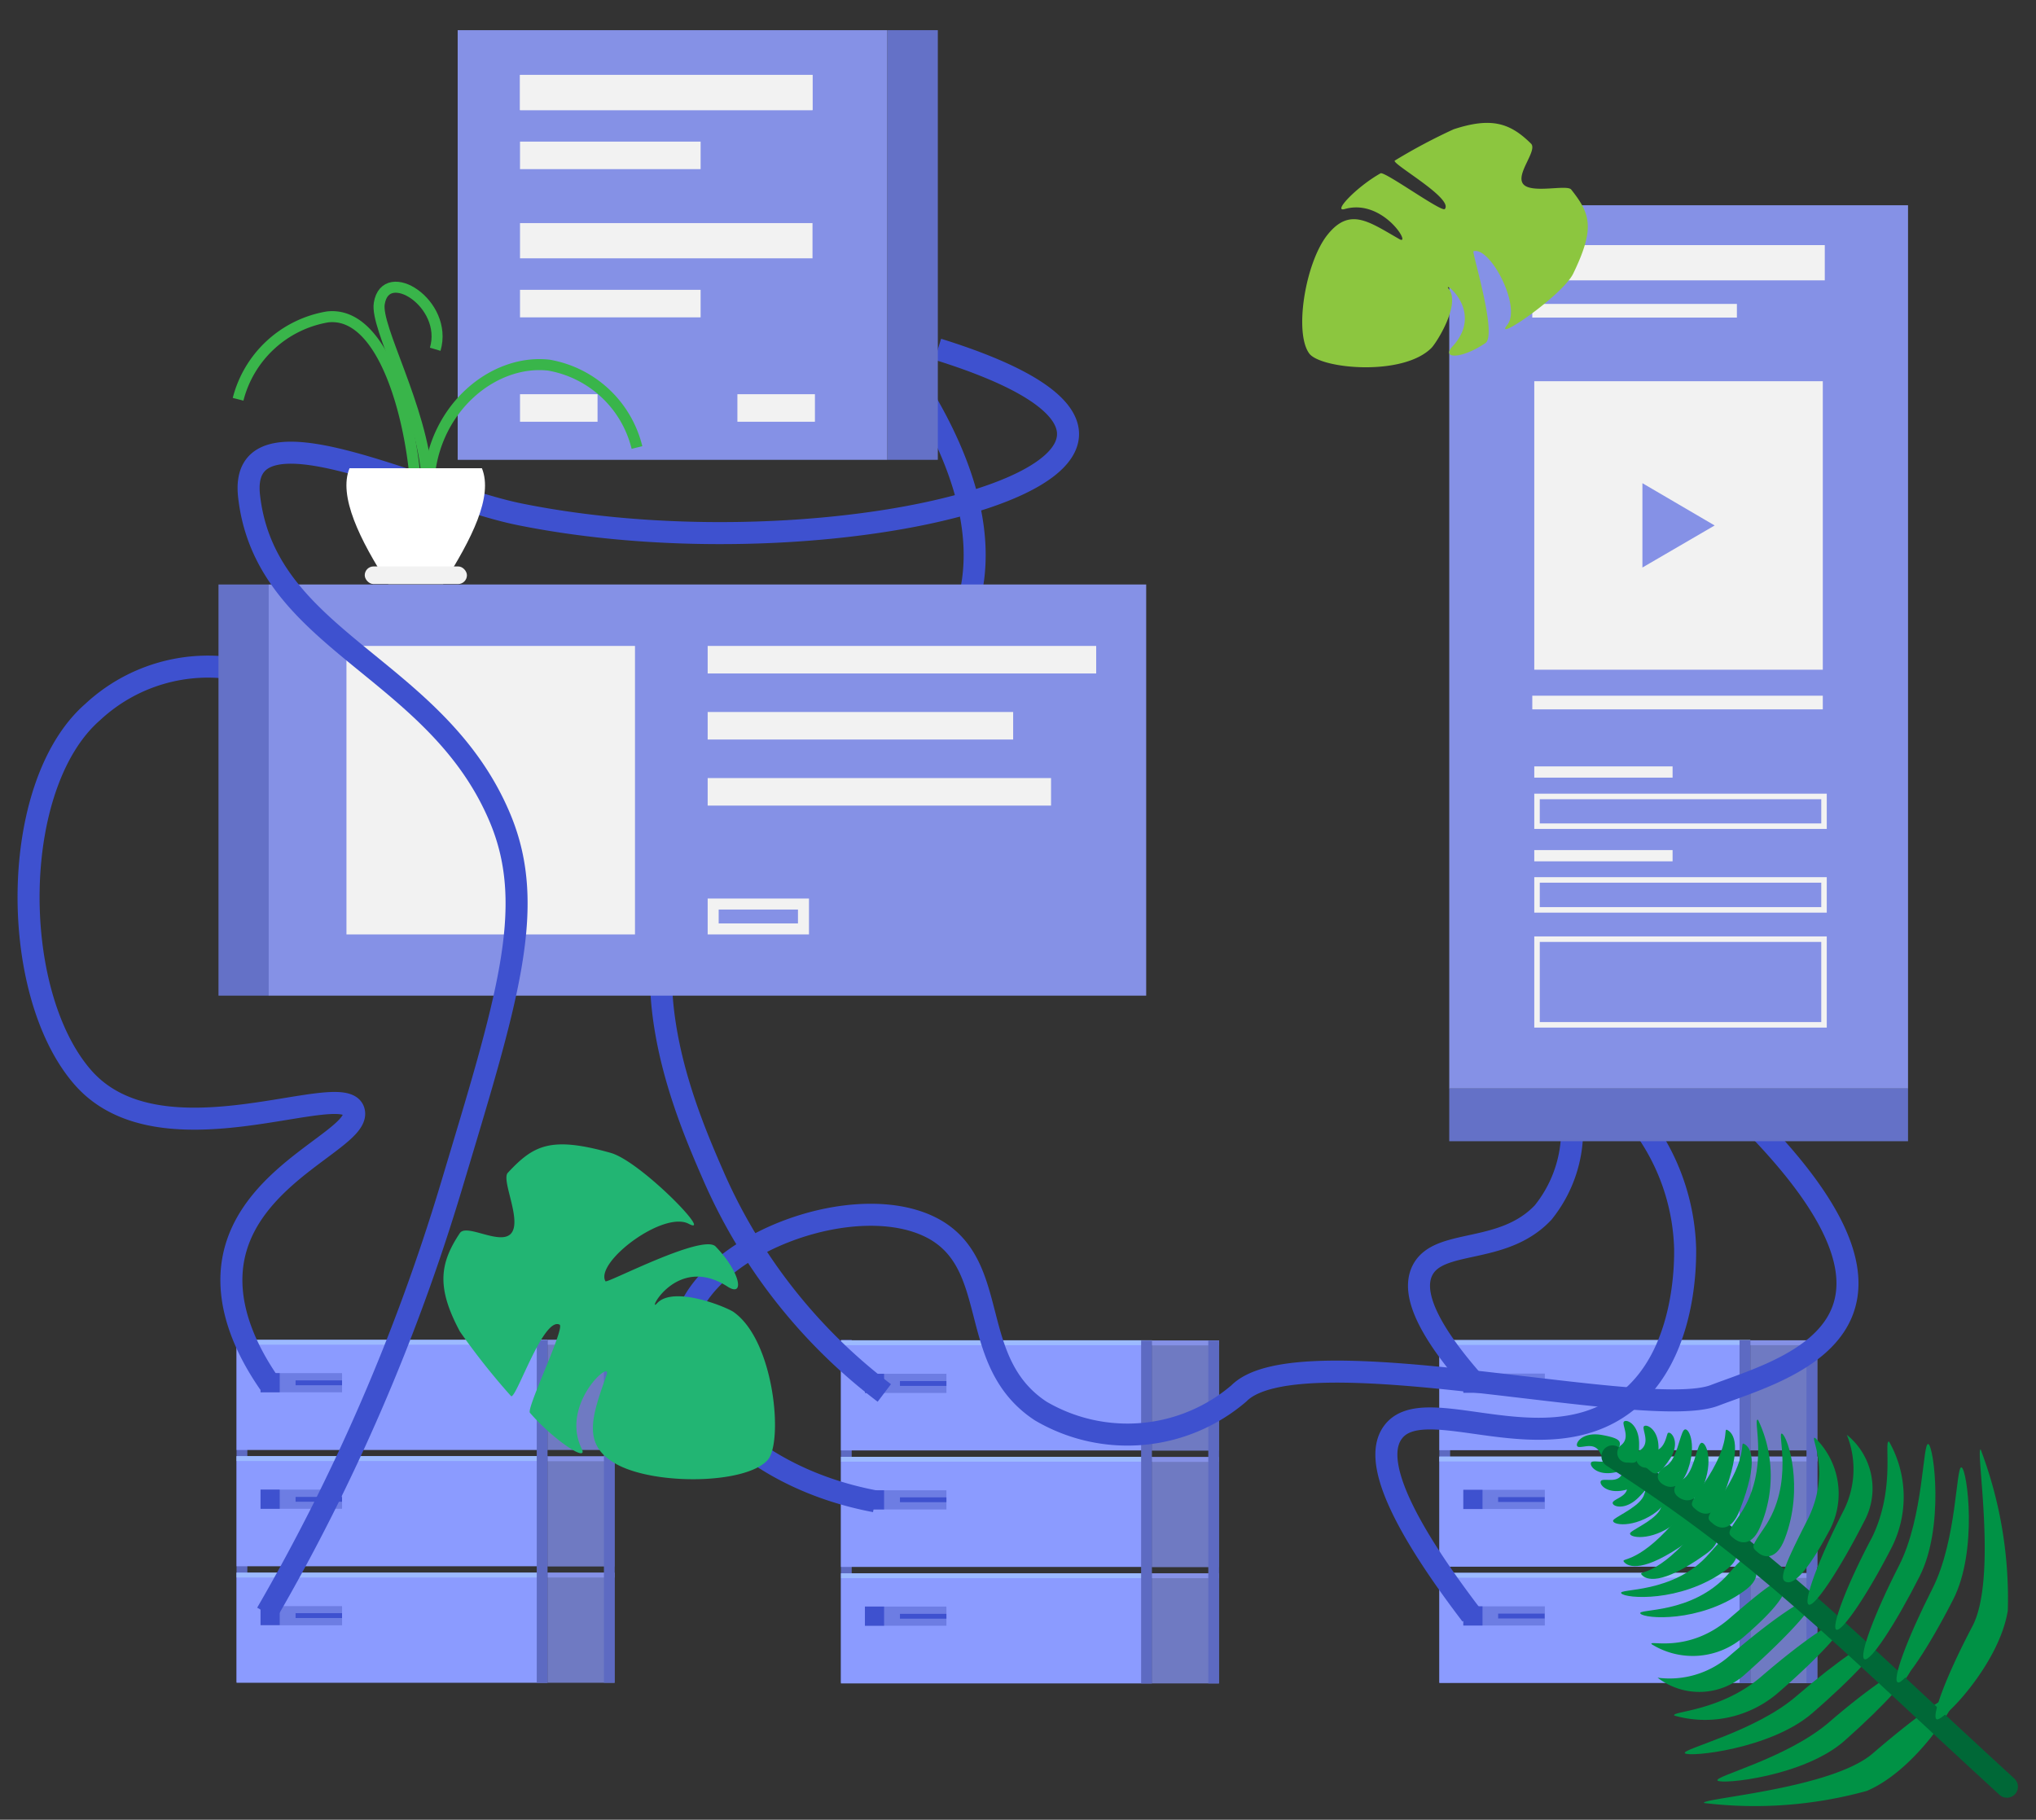 <svg xmlns="http://www.w3.org/2000/svg" viewBox="0 0 92.44 82.63"><rect x="0" y="0" width="92.44" height="82.63" fill="#333333" stroke="none"/><defs><style>.a{fill:#5d6ac2;}.b{fill:#8b9bff;}.c{fill:#9cbaff;}.d{fill:#6f7ac2;}.e,.k{fill:#8591e6;}.f{fill:#6d7de3;}.g{fill:#3e51cf;}.h,.n,.q{fill:none;}.h{stroke:#3e51cf;}.h,.n{stroke-miterlimit:10;}.h,.k,.l,.m,.p,.q{fill-rule:evenodd;}.i{fill:#6471c7;}.j{fill:#f2f2f2;}.l{fill:#8cc63f;}.m{fill:#22b573;}.n{stroke:#39b54a;stroke-width:0.5px;}.o{fill:#fff;}.p{fill:#009245;}.q{stroke:#006837;stroke-linecap:round;stroke-linejoin:round;}</style></defs><title>Block_1</title><rect class="a" x="10.74" y="60.81" width="0.49" height="15.57"/><rect class="b" x="10.74" y="71.41" width="14.12" height="5"/><rect class="c" x="10.74" y="71.41" width="14.12" height="0.22"/><rect class="d" x="24.86" y="71.41" width="3.04" height="5"/><rect class="e" x="24.87" y="71.41" width="3.04" height="0.22"/><rect class="f" x="11.83" y="72.93" width="3.7" height="0.87"/><rect class="g" x="11.83" y="72.92" width="0.87" height="0.87"/><rect class="g" x="13.42" y="73.25" width="2.11" height="0.22"/><rect class="b" x="10.74" y="66.12" width="14.12" height="5"/><rect class="c" x="10.74" y="66.12" width="14.12" height="0.22"/><rect class="d" x="24.86" y="66.13" width="3.04" height="5"/><rect class="e" x="24.87" y="66.13" width="3.04" height="0.22"/><rect class="f" x="11.83" y="67.64" width="3.7" height="0.87"/><rect class="g" x="11.83" y="67.64" width="0.87" height="0.87"/><rect class="g" x="13.42" y="67.97" width="2.11" height="0.22"/><rect class="b" x="10.74" y="60.84" width="14.12" height="5"/><rect class="c" x="10.74" y="60.84" width="14.12" height="0.22"/><rect class="d" x="24.86" y="60.84" width="3.04" height="5"/><rect class="e" x="24.87" y="60.84" width="3.04" height="0.22"/><rect class="f" x="11.83" y="62.35" width="3.7" height="0.87"/><rect class="g" x="11.83" y="62.35" width="0.87" height="0.87"/><rect class="g" x="13.42" y="62.68" width="2.11" height="0.22"/><rect class="a" x="24.37" y="60.84" width="0.49" height="15.57"/><rect class="a" x="27.42" y="60.84" width="0.49" height="15.57"/><rect class="a" x="38.18" y="60.84" width="0.49" height="15.57"/><rect class="b" x="38.18" y="71.44" width="14.12" height="5"/><rect class="c" x="38.19" y="71.44" width="14.12" height="0.22"/><rect class="d" x="52.3" y="71.44" width="3.04" height="5"/><rect class="e" x="52.31" y="71.44" width="3.04" height="0.22"/><rect class="f" x="39.27" y="72.95" width="3.7" height="0.87"/><rect class="g" x="39.27" y="72.95" width="0.87" height="0.87"/><rect class="g" x="40.86" y="73.28" width="2.11" height="0.22"/><rect class="b" x="38.18" y="66.15" width="14.12" height="5"/><rect class="c" x="38.19" y="66.15" width="14.12" height="0.22"/><rect class="d" x="52.3" y="66.16" width="3.04" height="5"/><rect class="e" x="52.31" y="66.16" width="3.04" height="0.22"/><rect class="f" x="39.27" y="67.67" width="3.7" height="0.87"/><rect class="g" x="39.27" y="67.67" width="0.87" height="0.87"/><rect class="g" x="40.86" y="67.99" width="2.11" height="0.22"/><rect class="b" x="38.18" y="60.86" width="14.12" height="5"/><rect class="c" x="38.19" y="60.86" width="14.12" height="0.22"/><rect class="d" x="52.3" y="60.87" width="3.04" height="5"/><rect class="e" x="52.31" y="60.87" width="3.04" height="0.22"/><rect class="f" x="39.27" y="62.38" width="3.7" height="0.87"/><rect class="g" x="39.27" y="62.38" width="0.87" height="0.87"/><rect class="g" x="40.86" y="62.71" width="2.11" height="0.22"/><rect class="a" x="51.81" y="60.87" width="0.49" height="15.57"/><rect class="a" x="54.86" y="60.87" width="0.49" height="15.57"/><rect class="a" x="65.35" y="60.83" width="0.49" height="15.57"/><rect class="b" x="65.35" y="71.42" width="14.12" height="5"/><rect class="c" x="65.35" y="71.42" width="14.12" height="0.22"/><rect class="d" x="79.47" y="71.43" width="3.04" height="5"/><rect class="e" x="79.47" y="71.43" width="3.04" height="0.22"/><rect class="f" x="66.44" y="72.94" width="3.7" height="0.87"/><rect class="g" x="66.44" y="72.94" width="0.87" height="0.87"/><rect class="g" x="68.02" y="73.27" width="2.11" height="0.22"/><rect class="b" x="65.35" y="66.14" width="14.12" height="5"/><rect class="c" x="65.35" y="66.14" width="14.12" height="0.22"/><rect class="d" x="79.47" y="66.14" width="3.04" height="5"/><rect class="e" x="79.47" y="66.14" width="3.04" height="0.22"/><rect class="f" x="66.44" y="67.65" width="3.7" height="0.87"/><rect class="g" x="66.44" y="67.65" width="0.87" height="0.87"/><rect class="g" x="68.02" y="67.98" width="2.11" height="0.22"/><rect class="b" x="65.35" y="60.85" width="14.12" height="5"/><rect class="c" x="65.35" y="60.85" width="14.12" height="0.22"/><rect class="d" x="79.47" y="60.86" width="3.04" height="5"/><rect class="e" x="79.47" y="60.86" width="3.04" height="0.22"/><rect class="f" x="66.44" y="62.37" width="3.7" height="0.87"/><rect class="g" x="66.44" y="62.37" width="0.87" height="0.87"/><rect class="g" x="68.02" y="62.69" width="2.11" height="0.22"/><rect class="a" x="78.98" y="60.86" width="0.49" height="15.57"/><rect class="a" x="82.02" y="60.86" width="0.49" height="15.57"/><path class="h" d="M66.85,62.69c-2.56-2.93-2.62-4.29-2.27-5,.74-1.48,3.64-.68,5.48-2.63a5.94,5.94,0,0,0,1.29-4.32"/><path class="h" d="M74.51,51a9.9,9.9,0,0,1,2,5.7c0,.49.09,4.88-2.73,7-3.7,2.84-9.12-.61-10.54,1.34-.67.91-.47,3,3.56,8.29"/><path class="h" d="M79.59,51c9.09,9.27,1.39,11.16-1.74,12.36S59,60.5,56.25,63.27a7.78,7.78,0,0,1-9,.8c-3.33-2.19-1.82-6.45-4.73-8.2C39,53.77,31.4,56.62,31,60.59c-.27,2.87,3.21,6.54,8.73,7.58"/><path class="h" d="M10.8,30.39a7.68,7.68,0,0,0-6.59,1.94C.41,35.64.4,45.07,3.76,48.92c3.56,4.08,11.83,0,12.3,1.52.38,1.22-4.61,2.73-5.44,6.59-.49,2.29.7,4.47,1.61,5.79"/><path class="h" d="M41.63,17.55c1.58,2.55,3.45,6.47,2.23,10.16-2,6-10.17,5.48-13,12.12-2.18,5.11.35,10.86,1.6,13.72a24.82,24.82,0,0,0,7.69,9.7"/><rect class="i" x="9.92" y="26.54" width="2.29" height="18.67"/><rect class="e" x="12.2" y="26.54" width="39.84" height="18.67"/><rect class="j" x="15.73" y="29.33" width="13.1" height="13.1"/><rect class="j" x="32.13" y="29.33" width="17.64" height="1.25"/><rect class="j" x="32.13" y="32.33" width="13.87" height="1.25"/><rect class="j" x="32.13" y="35.33" width="15.59" height="1.25"/><path class="j" d="M36.23,41.3v.63h-3.6V41.3h3.6m.5-.5h-4.6v1.63h4.6V40.8Z"/><path class="h" d="M42.58,15.86c16.07,5-4.12,10.5-19,7.49-4.39-.89-12.79-5.3-12.27-.81.75,6.6,8.52,7.72,11.4,14.62,1.7,4.07.29,8.34-2.23,16.75a90.55,90.55,0,0,1-8.37,19.34"/><rect class="e" x="20.78" y="1.37" width="19.51" height="19.51"/><rect class="i" x="40.29" y="1.37" width="2.29" height="19.51"/><rect class="j" x="23.61" y="3.4" width="13.28" height="1.6"/><rect class="j" x="23.61" y="3.4" width="13.28" height="1.6"/><rect class="j" x="23.61" y="6.43" width="8.2" height="1.25"/><rect class="j" x="23.61" y="10.13" width="13.28" height="1.6"/><rect class="j" x="23.61" y="13.16" width="8.2" height="1.25"/><rect class="j" x="23.61" y="17.9" width="3.52" height="1.25"/><rect class="j" x="33.48" y="17.9" width="3.52" height="1.25"/><rect class="i" x="75" y="40.2" width="2.41" height="20.83" transform="translate(126.83 -25.59) rotate(90)"/><rect class="e" x="65.8" y="9.32" width="20.83" height="40.1"/><rect class="j" x="69.57" y="11.13" width="13.28" height="1.6"/><rect class="j" x="69.66" y="17.31" width="13.1" height="13.1"/><path class="j" d="M82.69,36.29v1.1H69.91v-1.1H82.69m.25-.25H69.66v1.6H82.94V36Z"/><rect class="j" x="69.66" y="34.8" width="6.28" height="0.51"/><path class="j" d="M82.69,40.08v1.11H69.91V40.08H82.69m.25-.25H69.66v1.61H82.94V39.83Z"/><path class="j" d="M82.69,42.77v3.64H69.91V42.77H82.69m.25-.25H69.66v4.14H82.94V42.52Z"/><rect class="j" x="69.66" y="38.6" width="6.28" height="0.51"/><rect class="j" x="69.57" y="13.8" width="9.29" height="0.62"/><rect class="j" x="69.57" y="31.59" width="13.19" height="0.62"/><polygon class="k" points="74.57 21.94 74.57 25.77 77.85 23.86 74.57 21.94"/><path class="l" d="M71.43,12.42c-.49,1-3.67,3.17-3,2.34s-.78-3.59-1.53-3.35c-.09,0,1.1,3.8.54,4.17-1.08.73-2,.72-1.51.17,1.53-1.63-.5-3.08-.15-2.63.55.71-.57,2.46-.79,2.68-1.3,1.3-5,.95-5.54.26-.71-.94-.18-4.16.83-5.41s1.86-.59,3.26.21c.56.32-.74-1.86-2.48-1.37-.58.17.52-1,1.62-1.62.18-.11,2.79,1.79,2.92,1.62C66,9,63.13,7.41,63.33,7.29A25.84,25.84,0,0,1,66,5.87c1.71-.56,2.56-.29,3.51.65.32.31-.72,1.39-.35,1.84s2,0,2.18.25C72.21,9.71,72.43,10.35,71.43,12.42Z"/><path class="m" d="M27.73,52.35c1.35.38,4.7,3.83,3.54,3.22S27,57.32,27.49,58.18c.06.11,4.42-2.18,5-1.58,1.14,1.18,1.33,2.33.54,1.82-2.34-1.51-3.68,1.29-3.2.76.75-.82,3.15.17,3.47.39,1.89,1.32,2.27,6,1.54,6.74-1,1.08-5.07,1.14-6.84.18-1.6-.88-1.13-2.16-.46-4.06.27-.76-2.12,1.32-1.13,3.35.33.68-1.31-.42-2.35-1.63-.17-.2,1.59-3.82,1.35-4-.75-.39-2,3.46-2.21,3.24a31.17,31.17,0,0,1-2.32-2.93c-1.07-2-.92-3.09,0-4.47.31-.45,1.87.6,2.34,0s-.46-2.39-.17-2.73C24.22,52,25,51.58,27.73,52.35Z"/><path class="n" d="M19.48,21.75c.25-3.25,2.94-5.45,5.44-5.17a5,5,0,0,1,4,3.74"/><path class="n" d="M18.87,22c-.24-3.25-1.52-7.89-4-7.61a5.06,5.06,0,0,0-4.06,3.74"/><path class="n" d="M19.39,21.71c-.25-3.24-2.35-6.84-2.17-7.93.29-1.8,3.15,0,2.54,2.08"/><path class="o" d="M21.88,21.26c.52,1.29-.47,3.22-1.76,5.26H17.63c-1.29-2-2.28-4-1.76-5.26"/><rect class="j" x="16.56" y="25.72" width="4.64" height="0.8" rx="0.4"/><path class="p" d="M85.05,79.6C86.91,78,88.57,76.79,88.76,77s-1.74,3.36-4,4.32a19.12,19.12,0,0,1-7.39.55C77.14,81.66,83.19,81.24,85.05,79.6Z"/><path class="p" d="M83,78.24c1.88-1.63,3.56-2.76,3.75-2.54s-1.17,1.72-3,3.34-5.58,2-5.77,1.81S81.08,79.86,83,78.24Z"/><path class="p" d="M81.58,77c1.88-1.62,3.55-2.76,3.75-2.54s-1.18,1.72-3.06,3.34-5.58,2-5.77,1.81S79.7,78.64,81.58,77Z"/><path class="p" d="M80,76.1c1.88-1.62,3.56-2.76,3.75-2.54s-1.18,1.72-3.06,3.34a5.08,5.08,0,0,1-4.67,1C75.85,77.7,78.14,77.72,80,76.1Z"/><path class="p" d="M78.57,75.15c1.88-1.62,3.56-2.76,3.75-2.54S81.14,74.33,79.26,76a3.1,3.1,0,0,1-4,.18A4.13,4.13,0,0,0,78.57,75.15Z"/><path class="p" d="M78.51,73.5c1.88-1.62,2.31-1.88,2.5-1.66s.07.84-1.81,2.46a3.53,3.53,0,0,1-4.21.36C74.8,74.44,76.63,75.12,78.51,73.5Z"/><path class="p" d="M78.47,71.47c.68-.77.68-.77,1-.52s.51.75-.32,1.32c-2,1.42-4.48,1.24-4.67,1S76.82,73.33,78.47,71.47Z"/><path class="p" d="M77.6,70.55c.68-.77.68-.77,1-.52s.5.74-.32,1.32c-2,1.42-4.48,1.24-4.67,1S76,72.4,77.6,70.55Z"/><path class="p" d="M76.72,69.8c.68-.77.68-.77,1-.52s.51.75-.32,1.32c-2,1.42-2.67,1.13-2.86.91S75.07,71.66,76.72,69.8Z"/><path class="p" d="M75.92,69.22c.69-.77.69-.77,1-.52s.5.74-.32,1.32c-2,1.42-2.67,1.13-2.86.91S74.27,71.07,75.92,69.22Z"/><path class="p" d="M75.43,68.41c.09-.36.38-.64.71-.39s.52.76-.32,1.32c-1.06.69-2,.44-1.78.24S75.3,68.94,75.43,68.41Z"/><path class="p" d="M74.66,67.83c.09-.36.38-.64.71-.4s.52.77-.32,1.33c-1.06.69-2,.44-1.78.24S74.53,68.36,74.66,67.83Z"/><path class="p" d="M73.86,67.37a.44.44,0,0,1,.7-.4c.34.25.55.29-.14,1s-1.35.39-1.17.21S74,67.9,73.86,67.37Z"/><path class="p" d="M73.69,66.84a.44.44,0,0,1,.81,0c.16.39.32.53-.65.8s-1.35-.36-1.11-.43S73.51,67.36,73.69,66.84Z"/><path class="p" d="M73.27,66a.44.44,0,0,1,.81.06c.14.39.3.54-.68.78s-1.34-.41-1.1-.47S73.07,66.55,73.27,66Z"/><path class="p" d="M72.66,66a.43.43,0,0,0,.8-.1c.12-.4.27-.56-.72-.74s-1.31.5-1.07.54S72.43,65.46,72.66,66Z"/><path class="q" d="M91.12,81.13c-7.7-7.06-11.05-10.61-17.91-15"/><path class="p" d="M89.55,73.85c-1.16,2.2-1.88,4.09-1.62,4.22s2.84-2.49,3.23-4.94a19.1,19.1,0,0,0-1.23-7.31C89.67,65.68,90.71,71.65,89.55,73.85Z"/><path class="p" d="M87.73,72.15c-1.12,2.21-1.83,4.11-1.57,4.24s1.39-1.55,2.52-3.76.64-5.9.38-6S88.86,69.94,87.73,72.15Z"/><path class="p" d="M86.22,71.09c-1.13,2.21-1.83,4.11-1.57,4.25s1.39-1.56,2.51-3.77.65-5.9.39-6S87.35,68.88,86.22,71.09Z"/><path class="p" d="M85,69.8C83.83,72,83.12,73.91,83.38,74s1.39-1.55,2.52-3.76a5.09,5.09,0,0,0-.13-4.78C85.51,65.37,86.08,67.58,85,69.8Z"/><path class="p" d="M83.69,68.62c-1.13,2.21-1.83,4.11-1.57,4.24s1.38-1.55,2.51-3.76a3.13,3.13,0,0,0-.78-3.95A4.16,4.16,0,0,1,83.69,68.62Z"/><path class="p" d="M82.07,69c-1.13,2.21-1.27,2.69-1,2.82s.82-.13,2-2.34a3.54,3.54,0,0,0-.65-4.18C82.1,65.12,83.2,66.74,82.07,69Z"/><path class="p" d="M80.09,69.39c-.58.85-.58.85-.27,1.11s.85.32,1.21-.62c.9-2.32.14-4.65-.12-4.78S81.5,67.35,80.09,69.39Z"/><path class="p" d="M79,68.77c-.58.85-.58.85-.26,1.1s.85.32,1.21-.62a5.87,5.87,0,0,0-.13-4.78C79.54,64.34,80.39,66.72,79,68.77Z"/><path class="p" d="M78.05,68.09c-.58.85-.58.85-.26,1.11s.84.31,1.2-.63c.9-2.31.47-2.85.21-3S79.46,66.05,78.05,68.09Z"/><path class="p" d="M77.3,67.46c-.59.85-.59.85-.27,1.11s.85.31,1.21-.63c.89-2.31.46-2.85.2-3S78.7,65.42,77.3,67.46Z"/><path class="p" d="M76.39,67.18c-.33.17-.53.52-.21.78s.87.32,1.21-.63c.42-1.19,0-2-.19-1.78S76.88,66.92,76.39,67.18Z"/><path class="p" d="M75.64,66.57c-.33.17-.53.52-.21.78s.87.32,1.21-.63c.42-1.19,0-2-.19-1.78S76.13,66.31,75.64,66.57Z"/><path class="p" d="M75,65.9a.44.44,0,0,0-.21.78c.32.26.41.46,1-.39s0-1.4-.08-1.19S75.55,65.88,75,65.9Z"/><path class="p" d="M74.45,65.86a.44.44,0,0,0,.23.78c.41.06.58.19.62-.82s-.68-1.23-.68-1S74.91,65.57,74.45,65.86Z"/><path class="p" d="M73.58,65.64a.44.44,0,0,0,.25.77c.41,0,.59.17.59-.84s-.72-1.2-.71-.95S74,65.33,73.58,65.64Z"/></svg>
